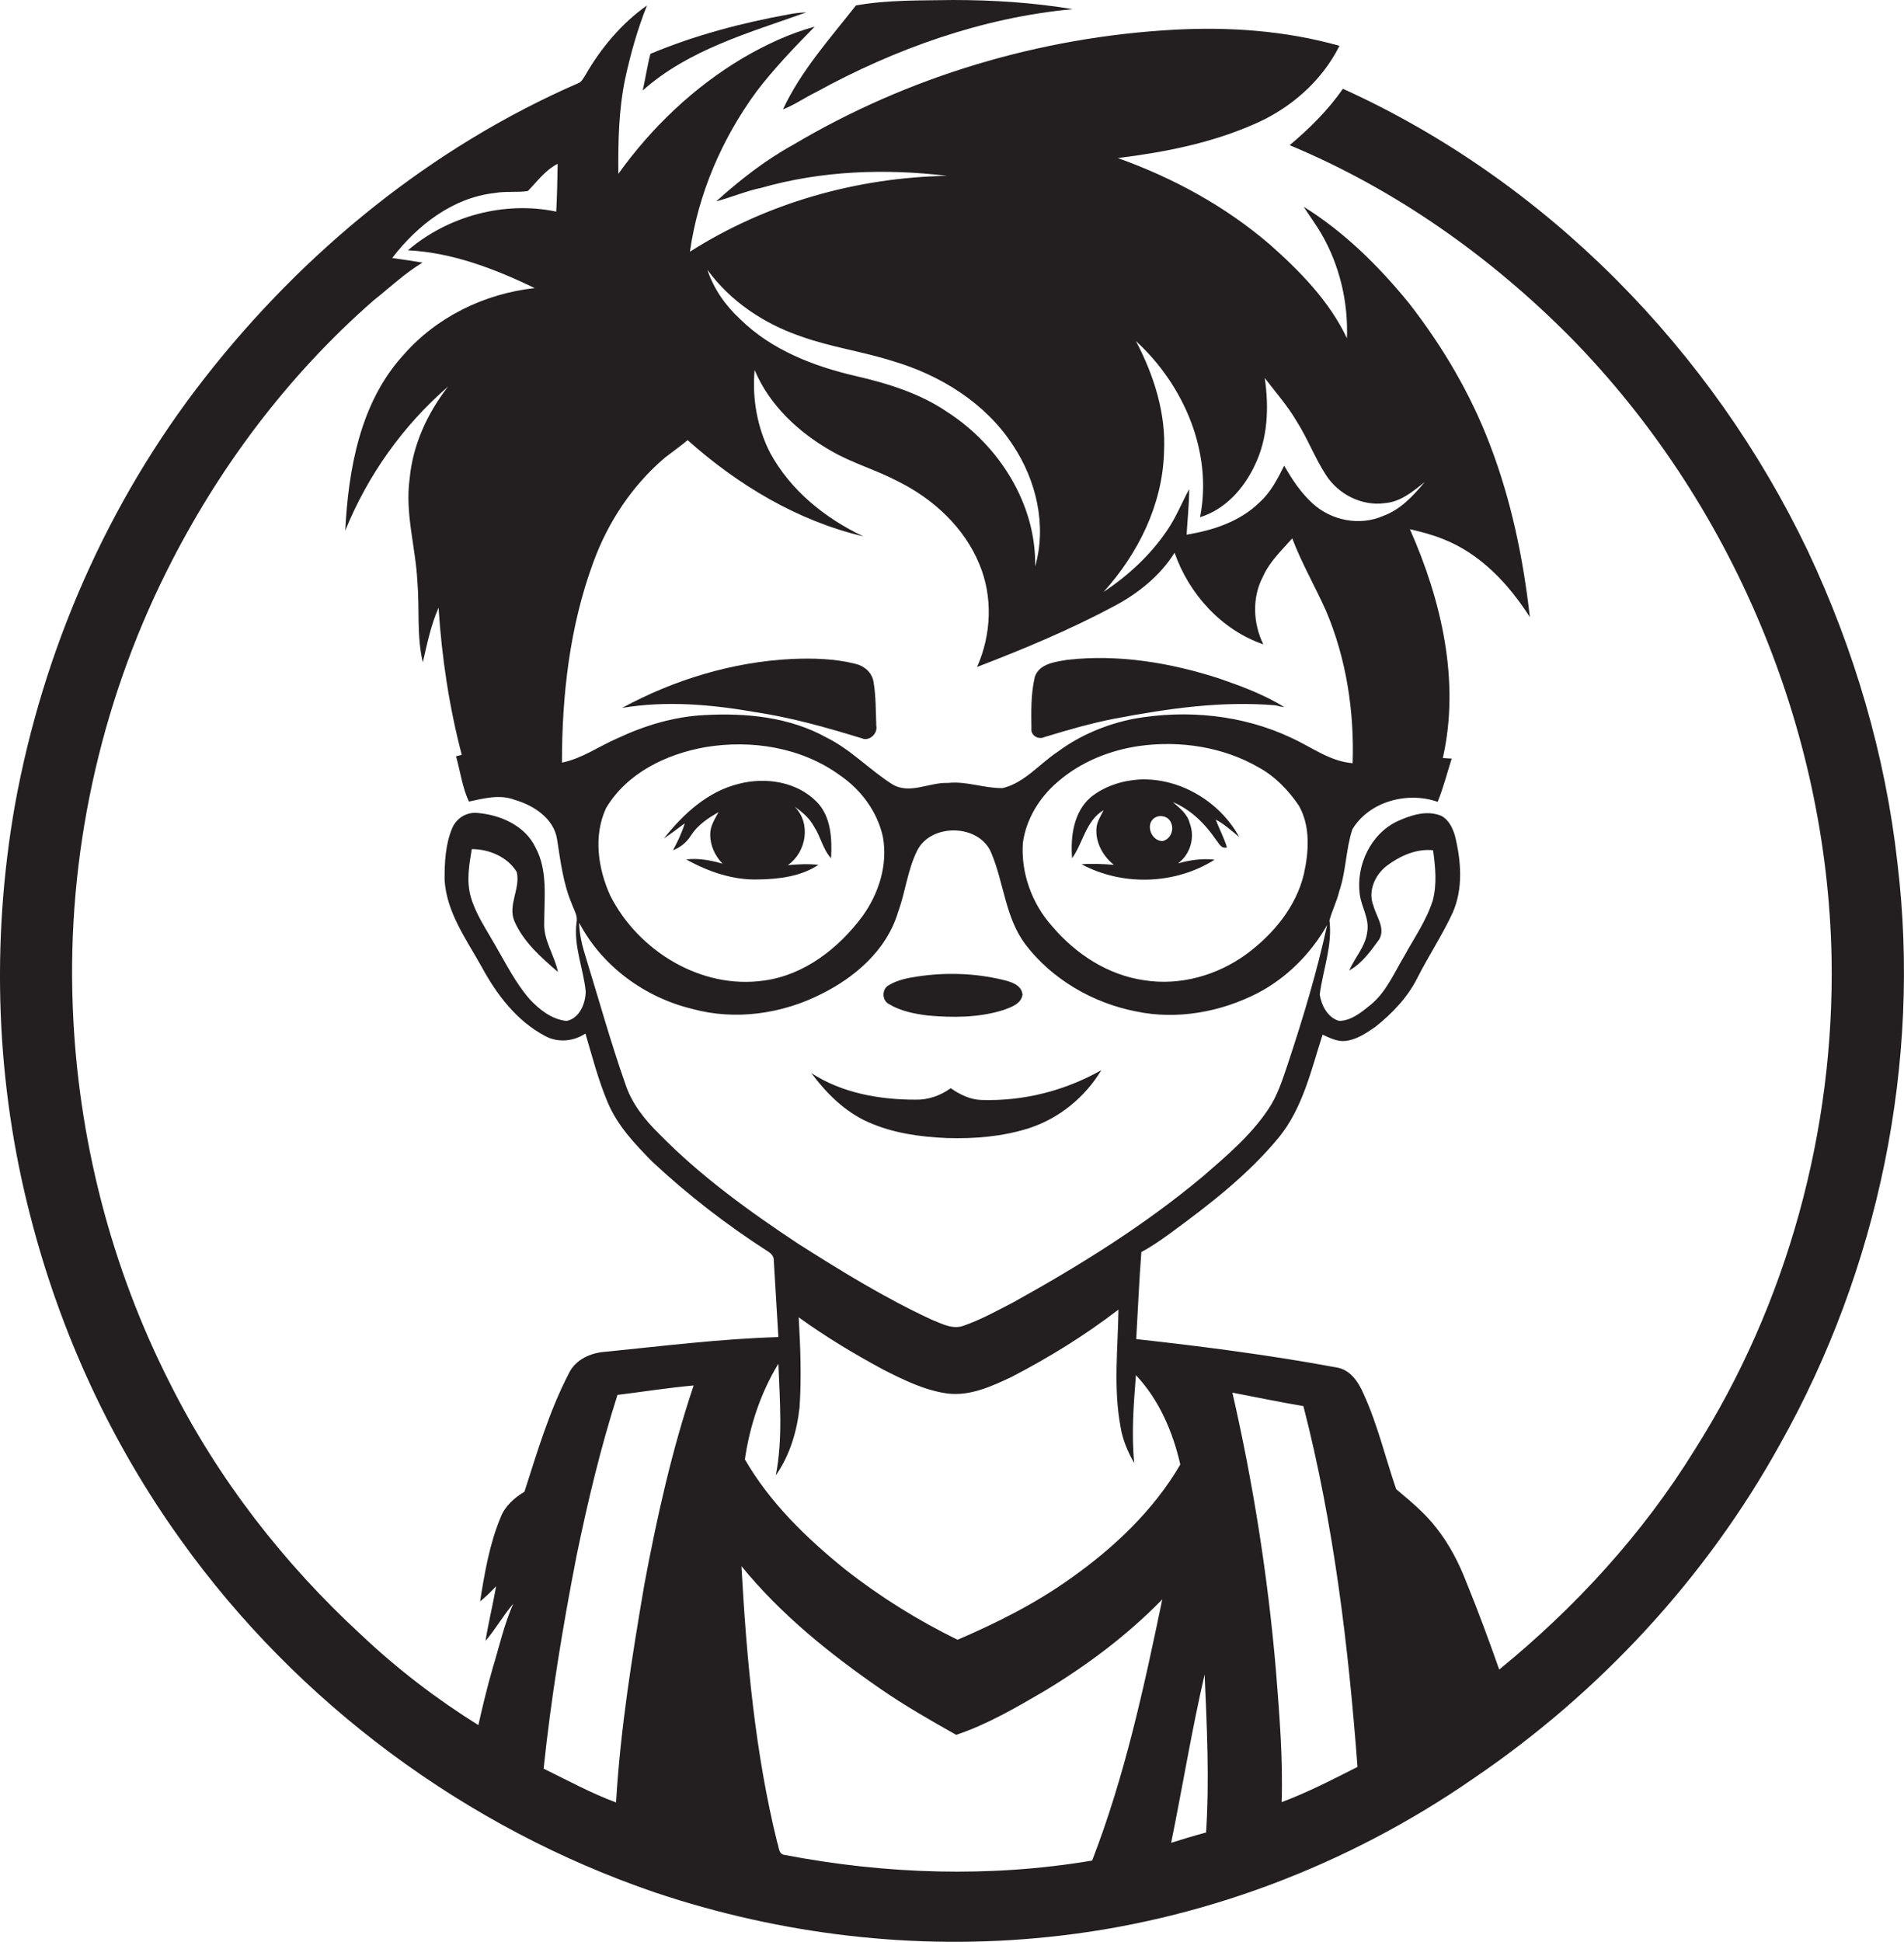<?xml version="1.0" encoding="utf-8"?>
<!-- Generator: Adobe Illustrator 19.2.0, SVG Export Plug-In . SVG Version: 6.00 Build 0)  -->
<svg version="1.1" id="Layer_1" xmlns="http://www.w3.org/2000/svg" xmlns:xlink="http://www.w3.org/1999/xlink" x="0px" y="0px"
	 viewBox="0 0 665.1 678.1" enable-background="new 0 0 665.1 678.1" xml:space="preserve">
<g>
	<path fill="#231F20" d="M285,32.2c27.7-15.2,58.2-26.1,89.7-29C360.9,0.9,346.9,0,332.9,0c-11.3,0.2-22.7-0.1-33.9,1.9
		c-9.1,11.6-19.2,22.8-25.5,36.3C277.6,36.6,281.1,34.1,285,32.2z"/>
	<path fill="#231F20" d="M662.8,301.3c-4.2-37.7-15.1-74.5-31.2-108.7C598.1,122.3,540.2,63.2,469.1,31
		c-5.2,7.5-11.7,13.9-18.6,19.7c37,15.4,70.3,39,98.4,67.4c56,57.2,89.3,136.1,90.9,216.2c1.1,60.4-15.5,121.1-47.9,172.1
		c-18.1,29.3-41.6,54.9-68.2,76.6c-3.6-10.2-7.3-20.3-11.4-30.3c-2.6-6.8-6-13.4-10.5-19.1c-4-5.2-9.1-9.4-14.1-13.6
		c-3.8-11.1-6.5-22.6-11.4-33.3c-1.8-4.2-4.7-8.5-9.5-9.2c-23.1-4.3-46.5-7.3-69.9-9.9c0.6-10.1,1-20.3,1.8-30.4
		c3.6-1.9,7-4.3,10.3-6.7c13.5-9.9,27-20.3,37.7-33.3c8.4-10.3,11.3-23.5,15.3-35.9c2.5,1.1,5.1,2.5,7.9,2.2
		c3.9-0.4,7.3-2.7,10.5-4.9c5.9-4.7,11.3-10.3,14.7-17.1c3.9-7.7,8.7-14.9,12.3-22.7c3.8-8.5,3-18.3,0.8-27.1
		c-0.8-2.6-2.1-5.4-4.7-6.8c-5-2.1-10.5-0.3-15.2,1.8c-9.5,4.4-14.7,15.5-13.3,25.7c0.6,4.4,3.4,8.4,2.6,13
		c-0.6,5.1-4.3,8.9-6.3,13.5c4.5-2.5,7.5-6.8,10.5-10.9c2.2-3.9-1-7.9-2-11.6c-2.1-5.2,0.5-11,4.8-14.2c4.6-3.4,10.2-5.9,16-5.3
		c0.8,5.8,1.4,11.8-0.1,17.5c-2.2,7-6.5,13.1-10,19.5c-3.6,6-6.4,12.8-12,17.2c-3.1,2.5-6.5,5.3-10.7,5.4c-4-1.1-6.2-5.4-6.8-9.2
		c1.1-8.6,4.5-17.1,3.4-25.9c0.9-3.4,2.6-6.7,3.4-10.1c2.4-7,2.3-14.7,4.6-21.7c5.9-9.8,19.3-13.3,29.8-9.6c2-4.9,3.3-10.1,4.9-15.1
		c-0.8,0-2.3-0.2-3.1-0.2c6.1-26.9-0.5-55.1-11.5-79.9c3.9,0.9,7.8,1.9,11.5,3.4c13.1,5.1,23,15.7,30.4,27.3
		c-2.3-20.5-6.5-40.8-13.9-60.1c-6.8-17.9-16.6-34.5-28.3-49.5C481.7,93,469.6,81,455.4,72.2c2,3.1,4.2,6.1,6.1,9.3
		c6.4,11,9.5,23.9,9,36.6c-6.1-12.9-16.3-23.3-26.9-32.7c-15.6-13.4-33.8-23.3-53.1-30.2c16-2,32-5.1,46.8-11.5
		c13-5.4,24.3-15.1,30.6-27.7c-18.8-5.3-38.6-6.7-58.1-5.6c-46.6,2.6-92.6,16.3-132.8,40.2c-9.8,5.4-18.6,12.3-26.8,19.7
		c5.3-1.4,10.4-3.6,15.7-4.7c21-6,43.2-6.8,64.9-4.2c-31.6,0.6-63.1,9.5-89.8,26.5c2.9-20.3,11.2-39.5,23.3-56
		c6.2-8.1,13.2-15.4,20.3-22.6c-8.8,2.4-17.1,6.3-25,10.9c-17.2,10.2-32,24.3-43.6,40.5c-0.1-11.1,0.1-22.3,2.4-33.3
		c1.9-8.7,4.3-17.2,7.6-25.5c-8.9,6.3-16.1,14.9-21.5,24.3c-0.7,1-1.2,2.3-2.4,2.8C150.8,51.3,106,87.8,71.5,132
		C37.6,175.3,15,227.1,5.2,281.2c-8.4,47.8-6.7,97.3,5.6,144.2c10.4,40.3,28.1,78.6,52.4,112.4c40.7,56.9,99.5,100.5,165.8,123.1
		c43.9,14.7,90.9,20.3,137,15.5c53.2-5.4,104.7-24.9,148.6-55.3c44.1-29.9,81.4-70.1,107.2-116.8C656.2,443.1,671.2,371,662.8,301.3
		z M412.3,511.4c-9.4,16.1-23.3,29.2-38.5,39.9c-12.2,8.7-25.6,15.4-39.3,21.3c-13.9-6.8-27.1-15-39.3-24.6
		c-13.5-10.9-26.3-23.3-35-38.4c1.7-11.7,5.5-23.2,11.7-33.4c0.5,13,1.6,26.2-0.9,39c4.9-7,7.4-15.4,8.3-23.8
		c0.7-10.4,0.3-20.9-0.3-31.4c9.4,6.8,19.4,12.8,29.6,18.3c7.1,3.6,14.4,7.2,22.3,8.3c8,1,15.5-2.5,22.5-5.8
		c13.1-6.8,25.6-14.5,37.3-23.5c-0.2,13.6-1.8,27.3,0.7,40.8c0.7,4.5,2.5,8.8,4.8,12.8c-1-10.2-0.2-20.5,0.6-30.7
		C404.9,488.8,409.7,500,412.3,511.4z M449.7,372c-1.8,5.3-3.5,10.7-6.7,15.4c-6.1,9.1-14.5,16.2-22.7,23.3
		c-20.4,17.1-43.1,31.2-66.4,44.1c-5.6,2.9-11.2,6-17.2,8.1c-3.9,1.5-7.8-0.7-11.3-2.1c-16.2-7.5-31.5-16.9-46.6-26.5
		c-17.2-11.4-34.1-23.6-48.6-38.4c-5.1-5-9.6-10.7-11.8-17.5c-5.1-14.5-9.2-29.3-13.7-43.9c-1.3-4-2.3-8.1-2.4-12.3
		c8,15.2,22.9,26.1,39.5,30.1c14.9,4.1,31.2,1.8,44.9-5.1c12-5.9,23.1-15.5,27-28.7c2.6-7,3.3-14.7,6.7-21.5
		c4.9-9.7,21.8-9.3,25.9,0.9c4.4,10.5,4.9,22.6,11.9,31.9c9.4,12.3,23.7,20.5,38.7,23.4c14.3,3,29.5,0.2,42.4-6.4
		c10.3-5.4,18.6-13.8,24.3-23.8C460,339.5,455.1,355.8,449.7,372z M211.7,282.2c7.3-12.3,21.1-18.9,34.7-21.3
		c16.2-2.7,33.7,0.1,47.1,9.9c7.3,5,13,12.7,14.9,21.4c1.8,9.7-1.4,19.8-7.1,27.7c-8.3,11.2-20.3,20.6-34.4,22.5
		c-21.9,3.2-43.9-10.3-53.7-29.6C208.9,303.4,207.2,291.9,211.7,282.2z M357.3,294.4c1.1-8.3,5.8-16,12.2-21.4
		c7.9-6.9,18.1-11,28.4-12.5c14.3-2,29.5,0.3,42,7.6c5.6,3.1,10.2,7.9,13.8,13.2c4.1,7.2,3.5,16,1.8,23.8c-2.7,11.5-10.7,21.1-20,28
		c-10.2,7.5-23.3,11.2-35.8,9.2c-12.7-1.8-24-9.2-32.2-18.9C360.5,315.6,356.6,304.9,357.3,294.4z M406.6,158.2
		c0.8-13.7-3.5-27.1-9.8-39.1c16.7,15.3,26.9,38.8,22.4,61.5c8.8-2.7,15.3-10,19.1-18.1c4.6-9.4,5-20.3,3.5-30.5
		c3.8,5,8,9.7,11.2,15.2c3.8,6,6.3,12.7,10.2,18.7c4.3,6.7,12.5,10.9,20.5,9.8c5.5-0.4,9.9-4.1,14-7.4c-4,4.8-8.4,9.6-14.4,11.8
		c-8.3,3.7-18.3,1.7-24.9-4.4c-4-3.7-7.1-8.3-9.8-13.1c-2.3,4.6-4.7,9.3-8.6,12.8c-6.8,6.7-16.2,9.8-25.5,11.3
		c0.3-5.3,0.9-10.6,0.9-15.9c-2.6,4.8-4.6,9.9-7.7,14.4c-5.8,8.6-13.6,15.8-22.2,21.5C397.5,193.4,406,176.4,406.6,158.2z
		 M279.6,117.4c10.5,3.8,21.6,5.3,32.3,8.7c16.6,4.9,32.3,14.6,41.9,29.3c8.2,12.3,11.9,28,7.8,42.4C362,176,349,155.6,331.1,144
		c-9.6-6.6-20.9-10.1-32.2-12.7c-14.7-3.4-29.4-9.1-40.3-19.8c-5.1-4.7-9.3-10.6-11.5-17.3C255.1,105.2,266.8,113,279.6,117.4z
		 M207.2,196.5c5.1-14.1,13.7-27.1,25.2-36.8c2.6-2,5.3-3.9,7.8-6c17.5,15.6,38.4,28.2,61.4,33.6c-13.4-6.3-25.5-16.1-32.6-29.2
		c-4.5-8.8-6.3-19-5.4-28.9c5.2,12.4,15.5,21.9,27,28.4c7.3,4.2,15.5,6.5,22.9,10.4c12.4,6.1,23.3,16.1,28.6,29
		c4.8,11.4,4.2,24.7-0.8,35.9c16.4-6.3,32.7-13.1,48.2-21.4c8.2-4.4,15.8-10.5,20.8-18.5c5,14.4,16.4,27,31,32
		c-3.6-7.3-4-16.4-0.1-23.7c2.3-5.2,6.5-9.1,10.2-13.3c3.3,8.7,8,16.8,11.8,25.3c7.1,16.7,9.9,35.1,9.3,53.2
		c-7.9-0.6-14.3-5.6-21.3-8.8c-17.1-8.1-36.7-10-55.2-6.7c-9.5,1.9-18.7,5.7-26.5,11.5c-6.4,4.2-11.6,10.9-19.3,12.7
		c-6.4,0.1-12.6-2.5-19-1.8c-6.6-0.3-13.5,4.2-19.6,0.4c-7.9-5-14.3-12-22.8-16.2c-12.9-7.2-28.1-8.7-42.6-7.9
		c-10.6,0.5-20.9,3.6-30.5,8.1c-6.5,2.8-12.4,7.1-19.4,8.5C196.3,242.7,199,218.8,207.2,196.5z M173.3,553.9
		c-1.1,6.4-2.7,12.7-3.7,19.1c3.5-4.1,6.2-8.9,9.7-13c-3.2,7.2-4.9,15-7.2,22.5c-1.9,6.6-3.5,13.2-5,19.9
		c-14.6-9.1-28.3-19.6-40.8-31.4c-27.2-25-50.1-54.5-66.7-87.5c-20.9-40.9-32.5-86.4-34.2-132.3c-2-52.2,9.4-104.9,32.8-151.7
		c17.8-35.7,42.2-68.3,72.3-94.6c5.7-4.5,10.9-9.5,17.1-13.2c-3.5-0.6-7.1-1.1-10.6-1.6c8.7-11.4,21.2-21.1,35.8-22.7
		c3.8-0.7,7.8-0.1,11.6-0.7c3.3-3.4,6.1-7.3,10.4-9.5c-0.1,5.6-0.2,11.1-0.5,16.7c-18-3.8-37.8,1.5-51.8,13.5
		c15.6,0.8,30.4,6.5,44.3,13.2c-17.5,1.9-34.4,10.1-46,23.5c-15,16.5-19.1,39.7-20.2,61.2c7.8-19.3,20.2-36.7,35.9-50.3
		c-7.2,9.3-12.3,20.3-13.4,32.1c-1.7,12.1,2.1,24,2.7,36c0.8,9.4-0.3,18.9,1.9,28.2c1.5-6.5,2.8-13,5.5-19.1
		c1.1,17.3,3.7,34.6,8.1,51.4c-0.5,0.1-1.5,0.4-2,0.5c1.5,5.3,2.2,10.9,4.5,15.8c5.2-1.1,10.8-2.6,16-0.6
		c6.6,1.9,13.7,6.5,14.8,13.8c1.2,7.6,2.1,15.3,5.1,22.4c0.7,2.1,2.2,4.2,1.7,6.6c-1.1,8.2,2.4,16.1,3.2,24.1
		c0,4.1-2.2,9.5-6.7,10.3c-5.1-0.5-9.4-3.9-12.8-7.5c-5-5.7-8.4-12.6-12.2-19.1c-3.1-5.5-6.8-10.8-8.5-16.9
		c-1.5-5.5-0.5-11.1,0.4-16.5c6,0,12.5,2.7,15.7,8c1.4,5.7-3.2,11.5-0.8,17.2c3.2,7.3,9.3,12.6,15.2,17.7c-1.2-5.9-5.1-11-4.8-17.2
		c0-8.8,1.3-18.2-3-26.2c-3.6-7.6-12.1-11.4-20.1-12.1c-3.8-0.5-7.5,1.7-9,5.2c-2.4,5.6-2.7,12-2.7,18c0.6,11.4,7.6,20.9,13,30.6
		c5.2,9.6,12.2,18.8,22,24c4.5,2.5,10,2,14.2-0.8c2.4,8.1,4.5,16.3,7.8,24.1c3.4,8.1,9.5,14.5,15.5,20.6
		c12.4,11.6,26,22.1,40.3,31.3c1.2,0.7,2.3,1.8,2.2,3.3c0.5,8.9,1.1,17.8,1.6,26.7c-20.1,0.6-40.1,3.1-60.1,5.1
		c-5.3,0.3-10.7,2.6-13.1,7.6c-6.8,13.1-11,27.3-15.5,41.3c-3.5,2.1-6.8,5-8.3,8.9c-3.9,9.3-5.6,19.4-7.2,29.4
		C169.6,557.7,171.5,555.8,173.3,553.9z M225.1,553.2c-4.3,25.2-8.4,50.6-9.9,76.2c-8.7-3.2-16.9-7.7-25.3-11.8
		c2.6-24.9,6.7-49.7,11.5-74.3c3.9-18.9,8.4-37.8,14.3-56.2c8.9-1.1,17.7-2.5,26.6-3.3C234.7,506.4,229.5,529.7,225.1,553.2z
		 M381.5,649.7c-35.6,6-72.2,4.8-107.6-2c-2-0.3-1.8-2.9-2.4-4.3c-7.8-31.6-10.7-64.1-12.5-96.5c13.7,16.8,30.7,30.5,48.5,42.8
		c8.5,5.9,17.5,11,26.5,16.1c10.8-3.6,20.7-9.4,30.5-15.1c15-9,29.2-19.6,41.5-32.2C399.6,589.3,392.9,620.3,381.5,649.7z
		 M421.3,639.9c-4.1,1.1-8.1,2.3-12.2,3.6c4-19.6,7.2-39.4,11.7-58.8C421.6,603.1,422.5,621.5,421.3,639.9z M447.7,629.3
		c0.5-15.4-0.8-30.8-2-46.1c-2.8-32.6-7.9-65-15.2-96.9c8.3,1.6,16.5,3.3,24.8,4.7c10.6,41.2,15.7,83.6,18.9,126
		C465.5,621.4,456.8,625.9,447.7,629.3z"/>
	<path fill="#231F20" d="M281.7,4.3c-2,0.1-4.1,0.3-6.1,0.7c-16.5,3-32.9,7.3-48.4,13.8c-1.1,4.2-1.7,8.5-2.7,12.8
		C240.7,17.2,261.9,11.4,281.7,4.3z"/>
	<path fill="#231F20" d="M264,248.7c12.6,1.9,24.9,5.4,37,9.1c2.7,1.2,5.7-1.7,5.1-4.4c-0.2-5.2-0.1-10.4-1-15.5
		c-0.6-3.2-3.3-5.4-6.3-6.1c-7.2-1.8-14.6-2-22-1.7c-20.8,1-41.2,7.2-59.5,17.1C232.8,244.6,248.6,246,264,248.7z"/>
	<path fill="#231F20" d="M364.8,257.4c8.2-2.5,16.4-4.9,24.8-6.5c18.4-3.5,37.2-6.2,56-4.6c1,0.3,1.9,0.5,3,0.6
		c-7.1-4.4-15-7.3-22.8-10c-17-5.5-35.1-8.5-52.9-6.5c-4.2,0.7-9.8,1.3-11.4,5.9c-1.4,5.9-1.3,12-1.2,18.1
		C360,256.8,362.7,258.4,364.8,257.4z"/>
	<path fill="#231F20" d="M385.5,282.9c-1,2.1-2.4,4.1-2.5,6.5c-0.3,4.9,2.3,9.6,6.1,12.6c-3.8-0.3-7.5-0.5-11.3-0.2
		c14.4,7.7,32.7,7.1,46.5-1.6c-4.3-0.5-8.6,0.1-12.8,1.3c4.3-3.2,6-9,4.1-14c-0.8-3.3-3.5-5.3-5.9-7.4c6.3,2.6,11.3,7.6,15.1,13.2
		c1,1.1,1.7,3.2,3.8,2.6c-1-3.3-2.7-6.4-3.9-9.7c3,1.6,5.5,3.9,8.2,6.1c-6.8-12.4-20.8-20.8-35-20.1c-6.1,0.4-12.2,2.4-16.9,6.2
		c-6,5.2-7.1,13.8-6.5,21.3C378.4,294.2,379.3,286.6,385.5,282.9z M403.3,285.6c2-1.3,5-0.5,5.8,1.8c1.1,2.5-0.3,5.8-3.1,6.3
		C402.1,293.6,400,287.8,403.3,285.6z"/>
	<path fill="#231F20" d="M235.1,296.9c2.6-1,4.8-2.8,6.3-5.2c2.3-3.6,5.9-6,9.6-8.1c-1.3,2.4-2.9,4.8-2.9,7.6
		c-0.1,3.9,1.6,7.6,4.3,10.4c-4.1-1.2-8.4-2-12.7-1.5c7.7,4.3,16.4,7.3,25.3,7c7.2-0.1,14.9-1.1,20.9-5.1c-3.6-0.4-7.2-0.2-10.7,0.1
		c6.5-4.5,8.2-14.6,2.4-20.4c2.7,1.9,5.2,4,6.8,7c2.3,3.5,3,7.8,5.9,11c0.4-6.8,0-14.6-5-19.7c-7-7.1-17.9-8.7-27.2-6.3
		c-10.8,2.6-19.4,10.5-26.2,19.1c2.5-1.7,4.9-3.5,7.3-5.3C238.2,290.8,236.7,293.9,235.1,296.9z"/>
	<path fill="#231F20" d="M310.5,350.6c4.1,2.5,8.9,3.4,13.5,4c8.8,0.8,17.9,0.8,26.5-1.9c2.7-1,6.2-2.1,6.7-5.4
		c-0.4-3.5-4.2-4.5-7.1-5.2c-9.7-2.3-19.9-2.6-29.7-1.1c-3.4,0.5-6.9,1.2-9.9,3C308,345.3,308,349.3,310.5,350.6z"/>
	<path fill="#231F20" d="M342.8,384.1c-3.9-0.1-7.5-1.9-10.7-4.1c-3.6,2.6-7.9,4.1-12.3,4c-12.6,0-25.7-2.3-36.4-9.3
		c5.2,7,11.7,13.5,19.8,17.1c8.7,3.9,18.2,5.2,27.6,5.6c9.6,0.3,19.3-0.5,28.5-3.4c10.6-3.4,19.7-10.8,25.4-20.3
		C372,380.9,357.4,384.6,342.8,384.1z"/>
</g>
</svg>
